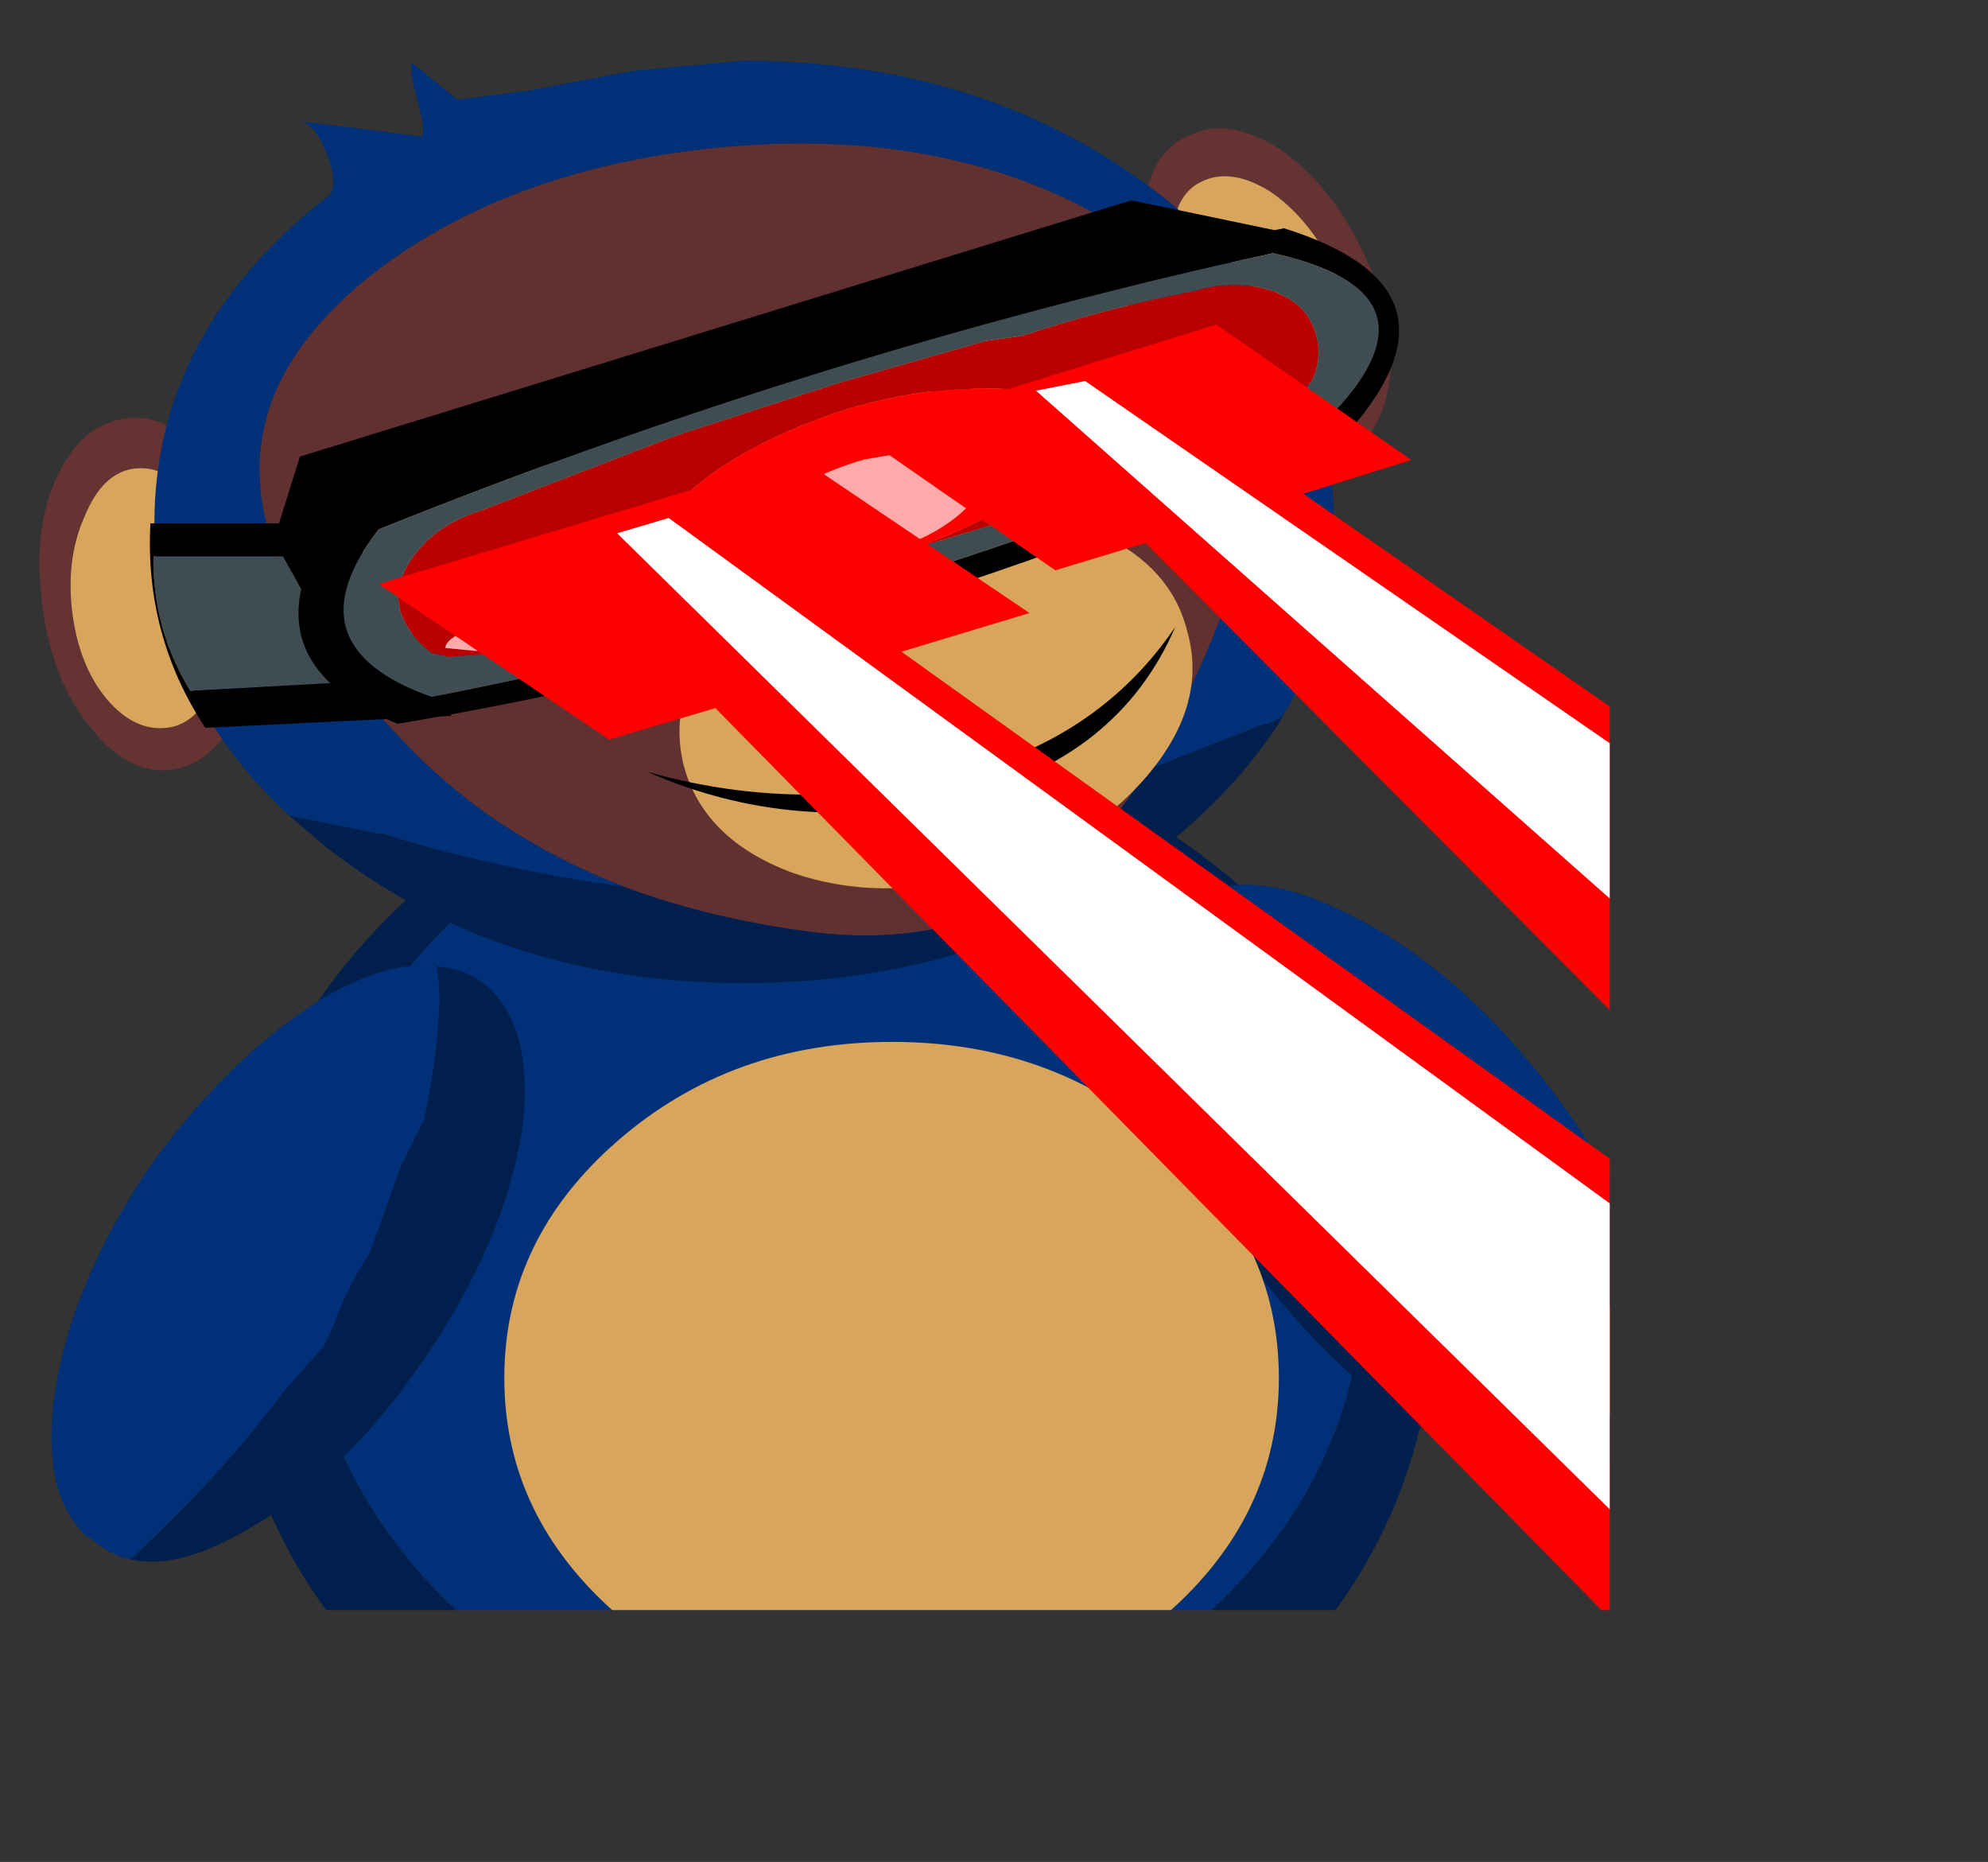 <?xml version="1.0" encoding="UTF-8" standalone="no"?>
<svg xmlns:xlink="http://www.w3.org/1999/xlink" height="80.95px" width="86.45px" xmlns="http://www.w3.org/2000/svg">
  <rect width="100%" height="100%" fill="#333333" stroke="none"/>
  <g transform="matrix(1.0, 0.0, 0.0, 1.0, 0.0, 0.0)">
    <clipPath id="clipPath0" transform="matrix(1.0, 0.0, 0.0, 1.0, 0.0, 0.0)">
      <path d="M70.0 70.0 L0.0 70.0 0.0 0.0 70.0 0.0 70.0 70.0" fill="#ff0000" fill-opacity="0.2" fill-rule="evenodd" stroke="none"/>
    </clipPath>
    <g clip-path="url(#clipPath0)">
      <use data-characterId="1864" height="90.3" transform="matrix(0.867, 0.0, 0.0, 0.867, 1.729, 2.64)" width="97.75" xlink:href="#sprite0"/>
    </g>
  </g>
  <defs>
    <g id="sprite0" transform="matrix(1.0, 0.0, 0.0, 1.0, 40.7, 31.55)">
      <use data-characterId="1857" height="90.3" transform="matrix(1.0, 0.0, 0.0, 1.0, -40.7, -31.55)" width="81.4" xlink:href="#shape1"/>
      <use data-characterId="1860" data-characterName="bloonstd4_fla.eyes_512" height="25.05" id="eyes" transform="matrix(0.34, 0.0, 0.0, 0.34, -11.8, -15.95)" width="54.2" xlink:href="#sprite1"/>
      <use data-characterId="1861" height="68.25" transform="matrix(1.0, 0.0, 0.0, 1.0, -40.1, -24.55)" width="67.6" xlink:href="#shape3"/>
      <use data-characterId="1863" height="81.35" transform="matrix(0.808, 0.0, 0.0, 0.808, -23.7, -18.318)" width="99.9" xlink:href="#sprite2"/>
    </g>
    <g id="shape1" transform="matrix(1.0, 0.0, 0.0, 1.0, 40.7, 31.55)">
      <path d="M21.45 -27.15 Q23.9 -25.5 25.55 -22.2 27.2 -18.9 27.05 -15.95 26.75 -12.85 24.85 -11.85 22.85 -10.9 20.25 -12.55 17.7 -14.15 16.05 -17.4 14.4 -20.7 14.65 -23.75 14.85 -26.85 16.85 -27.75 18.8 -28.8 21.45 -27.15 M21.0 -25.0 Q19.05 -26.2 17.6 -25.5 16.15 -24.85 16.05 -22.45 15.85 -20.25 17.05 -17.9 18.25 -15.4 20.15 -14.2 22.0 -13.05 23.55 -13.75 24.95 -14.5 25.1 -16.8 25.3 -18.9 24.1 -21.35 22.85 -23.75 21.0 -25.0" fill="#663333" fill-rule="evenodd" stroke="none"/>
      <path d="M21.0 -25.0 Q22.85 -23.75 24.1 -21.35 25.3 -18.9 25.1 -16.8 24.95 -14.5 23.55 -13.75 22.0 -13.05 20.15 -14.2 18.25 -15.4 17.05 -17.9 15.85 -20.25 16.05 -22.45 16.15 -24.85 17.6 -25.5 19.05 -26.2 21.0 -25.0" fill="#d7a55b" fill-rule="evenodd" stroke="none"/>
      <path d="M-38.45 -8.7 Q-39.35 -6.7 -39.1 -4.15 -38.8 -1.3 -37.35 0.45 -35.95 2.1 -34.3 1.9 -32.75 1.7 -31.85 -0.4 -30.95 -2.3 -31.2 -5.05 -31.65 -7.7 -32.95 -9.45 -34.3 -11.3 -35.95 -11.1 -37.55 -10.9 -38.45 -8.7 M-38.15 1.9 Q-40.1 -0.5 -40.55 -4.15 -41.1 -7.8 -39.9 -10.55 -38.65 -13.3 -36.45 -13.6 -34.25 -13.95 -32.4 -11.55 -30.45 -9.2 -29.95 -5.5 -29.45 -1.85 -30.65 0.9 -31.85 3.65 -34.05 4.0 -36.25 4.3 -38.15 1.9" fill="#663333" fill-rule="evenodd" stroke="none"/>
      <path d="M-38.45 -8.7 Q-37.55 -10.9 -35.95 -11.1 -34.3 -11.3 -32.95 -9.45 -31.65 -7.7 -31.2 -5.05 -30.95 -2.3 -31.85 -0.4 -32.75 1.7 -34.3 1.9 -35.95 2.1 -37.35 0.45 -38.8 -1.3 -39.1 -4.15 -39.35 -6.7 -38.45 -8.7" fill="#d7a55b" fill-rule="evenodd" stroke="none"/>
      <path d="M25.75 28.75 Q25.75 18.55 17.9 11.25 10.1 4.0 -0.8 4.0 -11.9 4.0 -19.65 11.25 -27.45 18.55 -27.45 28.75 -27.45 39.1 -19.65 46.3 -11.9 53.55 -0.8 53.55 10.1 53.55 17.9 46.3 25.75 39.1 25.75 28.75 M20.35 50.55 Q11.45 58.75 -1.0 58.75 -13.55 58.75 -22.4 50.55 -31.3 42.3 -31.3 30.55 -31.3 18.95 -22.4 10.6 -13.55 2.35 -1.0 2.35 11.45 2.35 20.35 10.6 29.25 18.95 29.25 30.55 29.25 42.3 20.35 50.55" fill="#001f4d" fill-rule="evenodd" stroke="none"/>
      <path d="M25.75 28.75 Q25.75 39.1 17.9 46.3 10.1 53.55 -0.8 53.55 -11.9 53.55 -19.65 46.3 -27.45 39.1 -27.45 28.75 -27.45 18.55 -19.65 11.25 -11.9 4.0 -0.8 4.0 10.1 4.0 17.9 11.25 25.75 18.55 25.75 28.75" fill="#003077" fill-rule="evenodd" stroke="none"/>
      <path d="M-11.45 9.85 Q-17.75 7.4 -22.05 3.0 -29.2 -4.25 -29.65 -10.3 -30.1 -16.3 -23.5 -21.25 -16.75 -26.2 -6.65 -27.2 3.25 -28.15 10.75 -24.65 18.35 -21.0 20.0 -14.7 21.55 -8.45 15.6 2.7 L14.85 4.0 Q8.9 13.8 -2.65 12.05 -7.5 11.35 -11.45 9.85" fill="#613030" fill-rule="evenodd" stroke="none"/>
      <path d="M14.85 4.0 L20.7 1.7 20.9 1.7 21.65 1.35 Q19.45 4.9 15.6 7.95 6.9 14.7 -5.4 14.7 -17.55 14.7 -26.25 7.95 L-28.2 6.3 -23.7 7.2 -23.5 7.2 Q-17.95 8.95 -11.45 9.85 -7.5 11.35 -2.65 12.05 8.9 13.8 14.85 4.0" fill="#001f4d" fill-rule="evenodd" stroke="none"/>
      <path d="M21.65 1.35 L20.9 1.7 20.7 1.7 14.85 4.0 15.6 2.7 Q21.55 -8.45 20.0 -14.7 18.35 -21.0 10.75 -24.65 3.25 -28.15 -6.65 -27.2 -16.75 -26.2 -23.5 -21.25 -30.1 -16.3 -29.65 -10.3 -29.2 -4.25 -22.05 3.0 -17.75 7.4 -11.45 9.85 -17.95 8.95 -23.5 7.2 L-23.7 7.2 -28.2 6.3 Q-34.95 0.0 -34.95 -8.35 -34.95 -17.95 -26.25 -24.75 -25.7 -25.2 -26.25 -26.75 -26.8 -28.25 -27.55 -28.5 L-25.45 -28.25 -21.6 -27.75 Q-21.3 -27.85 -21.7 -29.35 -22.15 -30.9 -22.05 -31.45 L-19.75 -29.6 -16.2 -30.05 -10.9 -31.05 -5.4 -31.55 Q6.9 -31.55 15.6 -24.75 24.2 -17.95 24.2 -8.35 24.2 -3.4 21.9 0.9 L21.65 1.25 21.65 1.35" fill="#003077" fill-rule="evenodd" stroke="none"/>
      <path d="M16.85 -2.95 Q17.9 0.7 14.85 4.3 11.85 7.85 6.6 9.25 1.4 10.7 -3.0 9.15 -7.4 7.5 -8.4 3.8 -9.3 0.15 -6.4 -3.4 -3.35 -7.0 1.85 -8.45 7.05 -9.8 11.45 -8.25 15.95 -6.6 16.85 -2.95" fill="#d7a55b" fill-rule="evenodd" stroke="none"/>
      <path d="M10.65 -11.85 Q5.25 -8.15 -3.2 -5.5 -11.7 -2.75 -18.2 -2.6 -24.7 -2.4 -25.55 -4.8 -26.25 -7.25 -20.85 -10.85 -15.45 -14.4 -6.95 -17.15 1.5 -19.8 8.0 -20.1 14.5 -20.25 15.2 -17.8 16.05 -15.4 10.65 -11.85" fill="#d7a55b" fill-rule="evenodd" stroke="none"/>
      <path d="M36.0 39.45 Q33.7 39.55 30.7 38.15 25.55 35.7 21.0 30.0 16.4 24.35 15.05 18.75 13.95 13.35 16.4 11.05 L16.6 11.95 17.05 12.45 17.25 14.1 17.7 14.55 18.6 18.2 19.35 18.85 20.0 21.4 20.45 22.3 Q20.9 22.5 20.9 22.95 L20.9 23.25 22.55 25.25 22.75 26.0 Q23.45 26.55 23.65 27.35 L24.1 28.25 Q26.75 31.75 30.35 35.15 L31.0 35.35 36.0 39.45" fill="#001f4d" fill-rule="evenodd" stroke="none"/>
      <path d="M16.4 11.05 L16.6 10.85 Q19.45 8.6 24.55 11.05 29.9 13.55 34.45 19.2 39.05 24.9 40.25 30.45 41.6 36.05 38.75 38.35 37.55 39.25 36.0 39.45 L31.0 35.35 30.35 35.15 Q26.75 31.75 24.1 28.25 L23.65 27.35 Q23.45 26.55 22.75 26.0 L22.55 25.25 20.9 23.25 20.9 22.95 Q20.9 22.5 20.45 22.3 L20.0 21.4 19.35 18.85 18.6 18.2 17.7 14.55 17.25 14.1 17.05 12.45 16.6 11.95 16.4 11.05" fill="#003077" fill-rule="evenodd" stroke="none"/>
      <path d="M31.45 29.55 Q32.9 28.35 34.65 28.75 36.55 29.0 37.75 30.55 39.05 32.05 38.85 33.95 38.85 35.8 37.4 37.0 35.9 38.05 34.0 37.8 32.15 37.5 30.9 36.05 29.7 34.5 29.8 32.6 29.95 30.65 31.45 29.55" fill="#cf9641" fill-rule="evenodd" stroke="none"/>
      <path d="M15.75 22.6 Q21.45 27.55 21.45 34.5 21.45 41.45 15.75 46.4 10.1 51.35 2.05 51.35 -6.0 51.35 -11.7 46.4 -17.4 41.45 -17.4 34.5 -17.4 27.55 -11.7 22.6 -6.0 17.65 2.05 17.65 10.1 17.65 15.75 22.6" fill="#d7a55b" fill-rule="evenodd" stroke="none"/>
      <path d="M5.5 5.4 Q-2.75 7.4 -10.25 4.1 -1.25 6.65 7.6 3.55 13.05 1.55 16.25 -3.15 13.4 3.45 5.5 5.4" fill="#000000" fill-rule="evenodd" stroke="none"/>
    </g>
    <g id="sprite1" transform="matrix(1.0, 0.0, 0.0, 1.0, 0.0, 0.0)">
      <use data-characterId="1858" height="25.05" transform="matrix(1.0, 0.0, 0.0, 1.0, 0.0, 0.0)" width="54.2" xlink:href="#shape2"/>
    </g>
    <g id="shape2" transform="matrix(1.0, 0.0, 0.0, 1.0, 0.0, 0.0)">
      <path d="M52.75 10.5 Q51.5 11.05 49.85 9.95 48.3 8.85 47.35 6.75 46.35 4.6 46.5 2.65 46.7 0.75 47.95 0.2 49.25 -0.4 50.8 0.65 52.4 1.75 53.4 3.9 54.35 6.0 54.15 7.95 54.05 9.9 52.75 10.5" fill="#000000" fill-rule="evenodd" stroke="none"/>
      <path d="M6.25 24.85 Q5.0 25.4 3.35 24.3 1.8 23.2 0.85 21.1 -0.15 18.95 0.0 17.0 0.2 15.1 1.45 14.55 2.75 13.95 4.3 15.0 5.9 16.1 6.9 18.25 7.85 20.35 7.65 22.3 7.55 24.25 6.25 24.85" fill="#000000" fill-rule="evenodd" stroke="none"/>
    </g>
    <g id="shape3" transform="matrix(1.0, 0.0, 0.0, 1.0, 40.1, 24.55)">
      <path d="M-36.15 43.6 Q-37.1 43.4 -37.8 42.8 L-38.4 42.4 Q-40.65 40.25 -39.95 35.3 -39.15 29.85 -35.25 24.0 -31.2 18.35 -26.4 15.4 -23.15 13.55 -20.8 13.85 -20.65 14.65 -20.65 15.65 -20.8 18.85 -21.45 21.6 L-22.6 23.9 -24.15 28.25 Q-25.25 29.85 -26.0 31.95 L-26.45 32.9 -28.55 35.3 Q-31.6 39.4 -36.15 43.6" fill="#003077" fill-rule="evenodd" stroke="none"/>
      <path d="M-20.8 13.85 L-20.5 13.9 Q-19.5 14.0 -18.65 14.55 -15.85 16.55 -16.5 22.05 -17.4 27.65 -21.35 33.45 -25.25 39.25 -30.2 42.05 -33.7 44.15 -36.15 43.6 -31.6 39.4 -28.55 35.3 L-26.45 32.9 -26.0 31.95 Q-25.25 29.85 -24.15 28.25 L-22.6 23.9 -21.45 21.6 Q-20.8 18.85 -20.65 15.65 -20.65 14.65 -20.8 13.85" fill="#001f4d" fill-rule="evenodd" stroke="none"/>
      <path d="M-25.0 -0.4 L-33.15 0.05 Q-35.05 -3.05 -35.0 -6.7 L-28.5 -6.7 -25.0 -0.4" fill="#3f4d52" fill-rule="evenodd" stroke="none"/>
      <path d="M22.45 -22.8 L-25.25 -8.25 -20.05 1.3 -32.4 1.9 Q-35.45 -2.75 -35.15 -8.35 L-28.7 -8.35 -27.65 -11.7 14.05 -24.55 22.45 -22.8 M-25.0 -0.4 L-28.5 -6.7 -35.0 -6.7 Q-35.05 -3.05 -33.15 0.05 L-25.0 -0.4" fill="#000000" fill-rule="evenodd" stroke="none"/>
      <path d="M24.95 -12.95 Q1.65 -2.4 -22.75 1.7 -30.65 -1.5 -26.0 -8.55 -2.55 -18.2 21.7 -23.15 31.3 -20.15 24.95 -12.95 M23.8 -13.5 Q30.2 -19.9 21.15 -21.9 -1.55 -16.95 -23.7 -8.05 -28.25 -2.2 -21.05 0.35 1.85 -4.1 23.8 -13.5" fill="#000000" fill-rule="evenodd" stroke="none"/>
      <path d="M9.15 -10.25 L18.15 -13.25 21.25 -14.3 Q22.55 -15.05 22.45 -15.3 L20.9 -15.5 17.7 -14.75 11.15 -12.95 11.15 -13.5 Q10.7 -15.05 7.45 -15.1 3.95 -15.3 -0.3 -14.05 -4.55 -12.65 -7.25 -10.65 -9.8 -8.7 -9.35 -7.15 L-9.05 -6.7 -15.95 -4.4 -19.1 -3.1 Q-20.4 -2.5 -20.35 -2.1 L-18.8 -1.95 -15.45 -2.95 Q-10.7 -4.1 -6.1 -5.6 L-5.65 -5.5 Q-2.75 -5.45 0.95 -6.35 L-6.1 -4.1 -16.4 -1.95 -20.2 -1.65 -21.05 -1.85 Q-22.15 -2.65 -22.6 -3.9 -23.05 -5.35 -21.8 -6.9 -20.65 -8.35 -18.55 -9.0 L-8.8 -12.75 -1.55 -15.1 -0.6 -15.4 6.75 -17.5 8.55 -17.75 Q12.8 -19.15 17.2 -20.0 19.15 -20.6 21.0 -20.05 22.8 -19.45 23.25 -18.0 23.7 -16.75 23.1 -15.5 L22.55 -14.8 Q21.4 -13.55 19.45 -12.95 L11.0 -9.6 9.0 -8.85 2.85 -7.0 Q6.5 -8.25 9.0 -10.0 L9.15 -10.25" fill="#ba0101" fill-rule="evenodd" stroke="none"/>
      <path d="M9.15 -10.25 L9.0 -10.0 Q6.5 -8.25 2.85 -7.0 L0.95 -6.35 Q-2.75 -5.45 -5.65 -5.5 L-6.1 -5.6 Q-8.35 -5.7 -9.05 -6.7 L-9.35 -7.15 Q-9.8 -8.7 -7.25 -10.65 -4.55 -12.65 -0.3 -14.05 3.95 -15.3 7.45 -15.1 10.7 -15.05 11.15 -13.5 L11.15 -12.95 Q11.0 -11.65 9.15 -10.25 M2.05 -7.05 Q4.35 -7.75 5.75 -9.1 7.15 -10.1 6.9 -11.1 6.6 -11.95 4.75 -12.25 L0.65 -11.55 Q-1.75 -10.85 -3.4 -9.7 -4.85 -8.45 -4.55 -7.6 -4.3 -6.6 -2.4 -6.5 L2.05 -7.05" fill="#ff0000" fill-rule="evenodd" stroke="none"/>
      <path d="M11.15 -12.95 L17.7 -14.75 20.9 -15.5 22.45 -15.3 Q22.55 -15.05 21.25 -14.3 L18.15 -13.25 9.15 -10.25 Q11.0 -11.65 11.15 -12.95 M-6.1 -5.6 Q-10.7 -4.1 -15.45 -2.95 L-18.8 -1.95 -20.35 -2.1 Q-20.4 -2.5 -19.1 -3.1 L-15.95 -4.4 -9.05 -6.7 Q-8.35 -5.7 -6.1 -5.6 M2.05 -7.05 L-2.4 -6.5 Q-4.3 -6.6 -4.55 -7.6 -4.85 -8.45 -3.4 -9.7 -1.75 -10.85 0.65 -11.55 L4.75 -12.25 Q6.6 -11.95 6.9 -11.1 7.15 -10.1 5.75 -9.1 4.35 -7.75 2.05 -7.05" fill="#ffaaaa" fill-rule="evenodd" stroke="none"/>
      <path d="M2.85 -7.0 L9.0 -8.85 11.0 -9.6 19.45 -12.95 Q21.4 -13.55 22.55 -14.8 L23.1 -15.5 Q23.7 -16.75 23.25 -18.0 22.8 -19.45 21.0 -20.05 19.15 -20.6 17.2 -20.0 12.8 -19.15 8.55 -17.75 L6.75 -17.5 -0.6 -15.4 -1.55 -15.1 -8.8 -12.75 -18.55 -9.0 Q-20.65 -8.35 -21.8 -6.9 -23.05 -5.35 -22.6 -3.9 -22.15 -2.65 -21.05 -1.85 L-20.2 -1.65 -16.4 -1.95 -6.1 -4.1 0.95 -6.35 2.85 -7.0 M23.8 -13.5 Q1.85 -4.1 -21.05 0.35 -28.25 -2.2 -23.7 -8.05 -1.55 -16.95 21.15 -21.9 30.2 -19.9 23.8 -13.5" fill="#3f4d52" fill-rule="evenodd" stroke="none"/>
    </g>
    <g id="sprite2" transform="matrix(1.0, 0.0, 0.0, 1.0, 0.0, 8.25)">
      <use data-characterId="1862" height="81.35" transform="matrix(1.0, 0.0, 0.0, 1.0, 0.0, -8.25)" width="99.9" xlink:href="#shape4"/>
    </g>
    <g id="shape4" transform="matrix(1.0, 0.0, 0.0, 1.0, 0.0, 8.25)">
      <path d="M52.0 -8.25 L64.1 0.15 57.4 2.25 99.9 31.75 80.3 38.2 47.6 5.3 42.0 7.0 29.9 -1.4 52.0 -8.25 M32.45 12.05 L98.75 59.5 77.45 73.1 20.9 15.55 14.3 17.5 0.0 7.85 26.1 0.0 40.4 9.65 32.45 12.05" fill="#ff0000" fill-rule="evenodd" stroke="none"/>
      <path d="M43.85 -4.75 L96.15 31.35 85.1 35.05 40.8 -4.15 43.85 -4.75 M18.0 3.75 L94.15 59.2 79.7 68.5 14.8 4.7 18.0 3.75" fill="#ffffff" fill-rule="evenodd" stroke="none"/>
    </g>
  </defs>
</svg>
